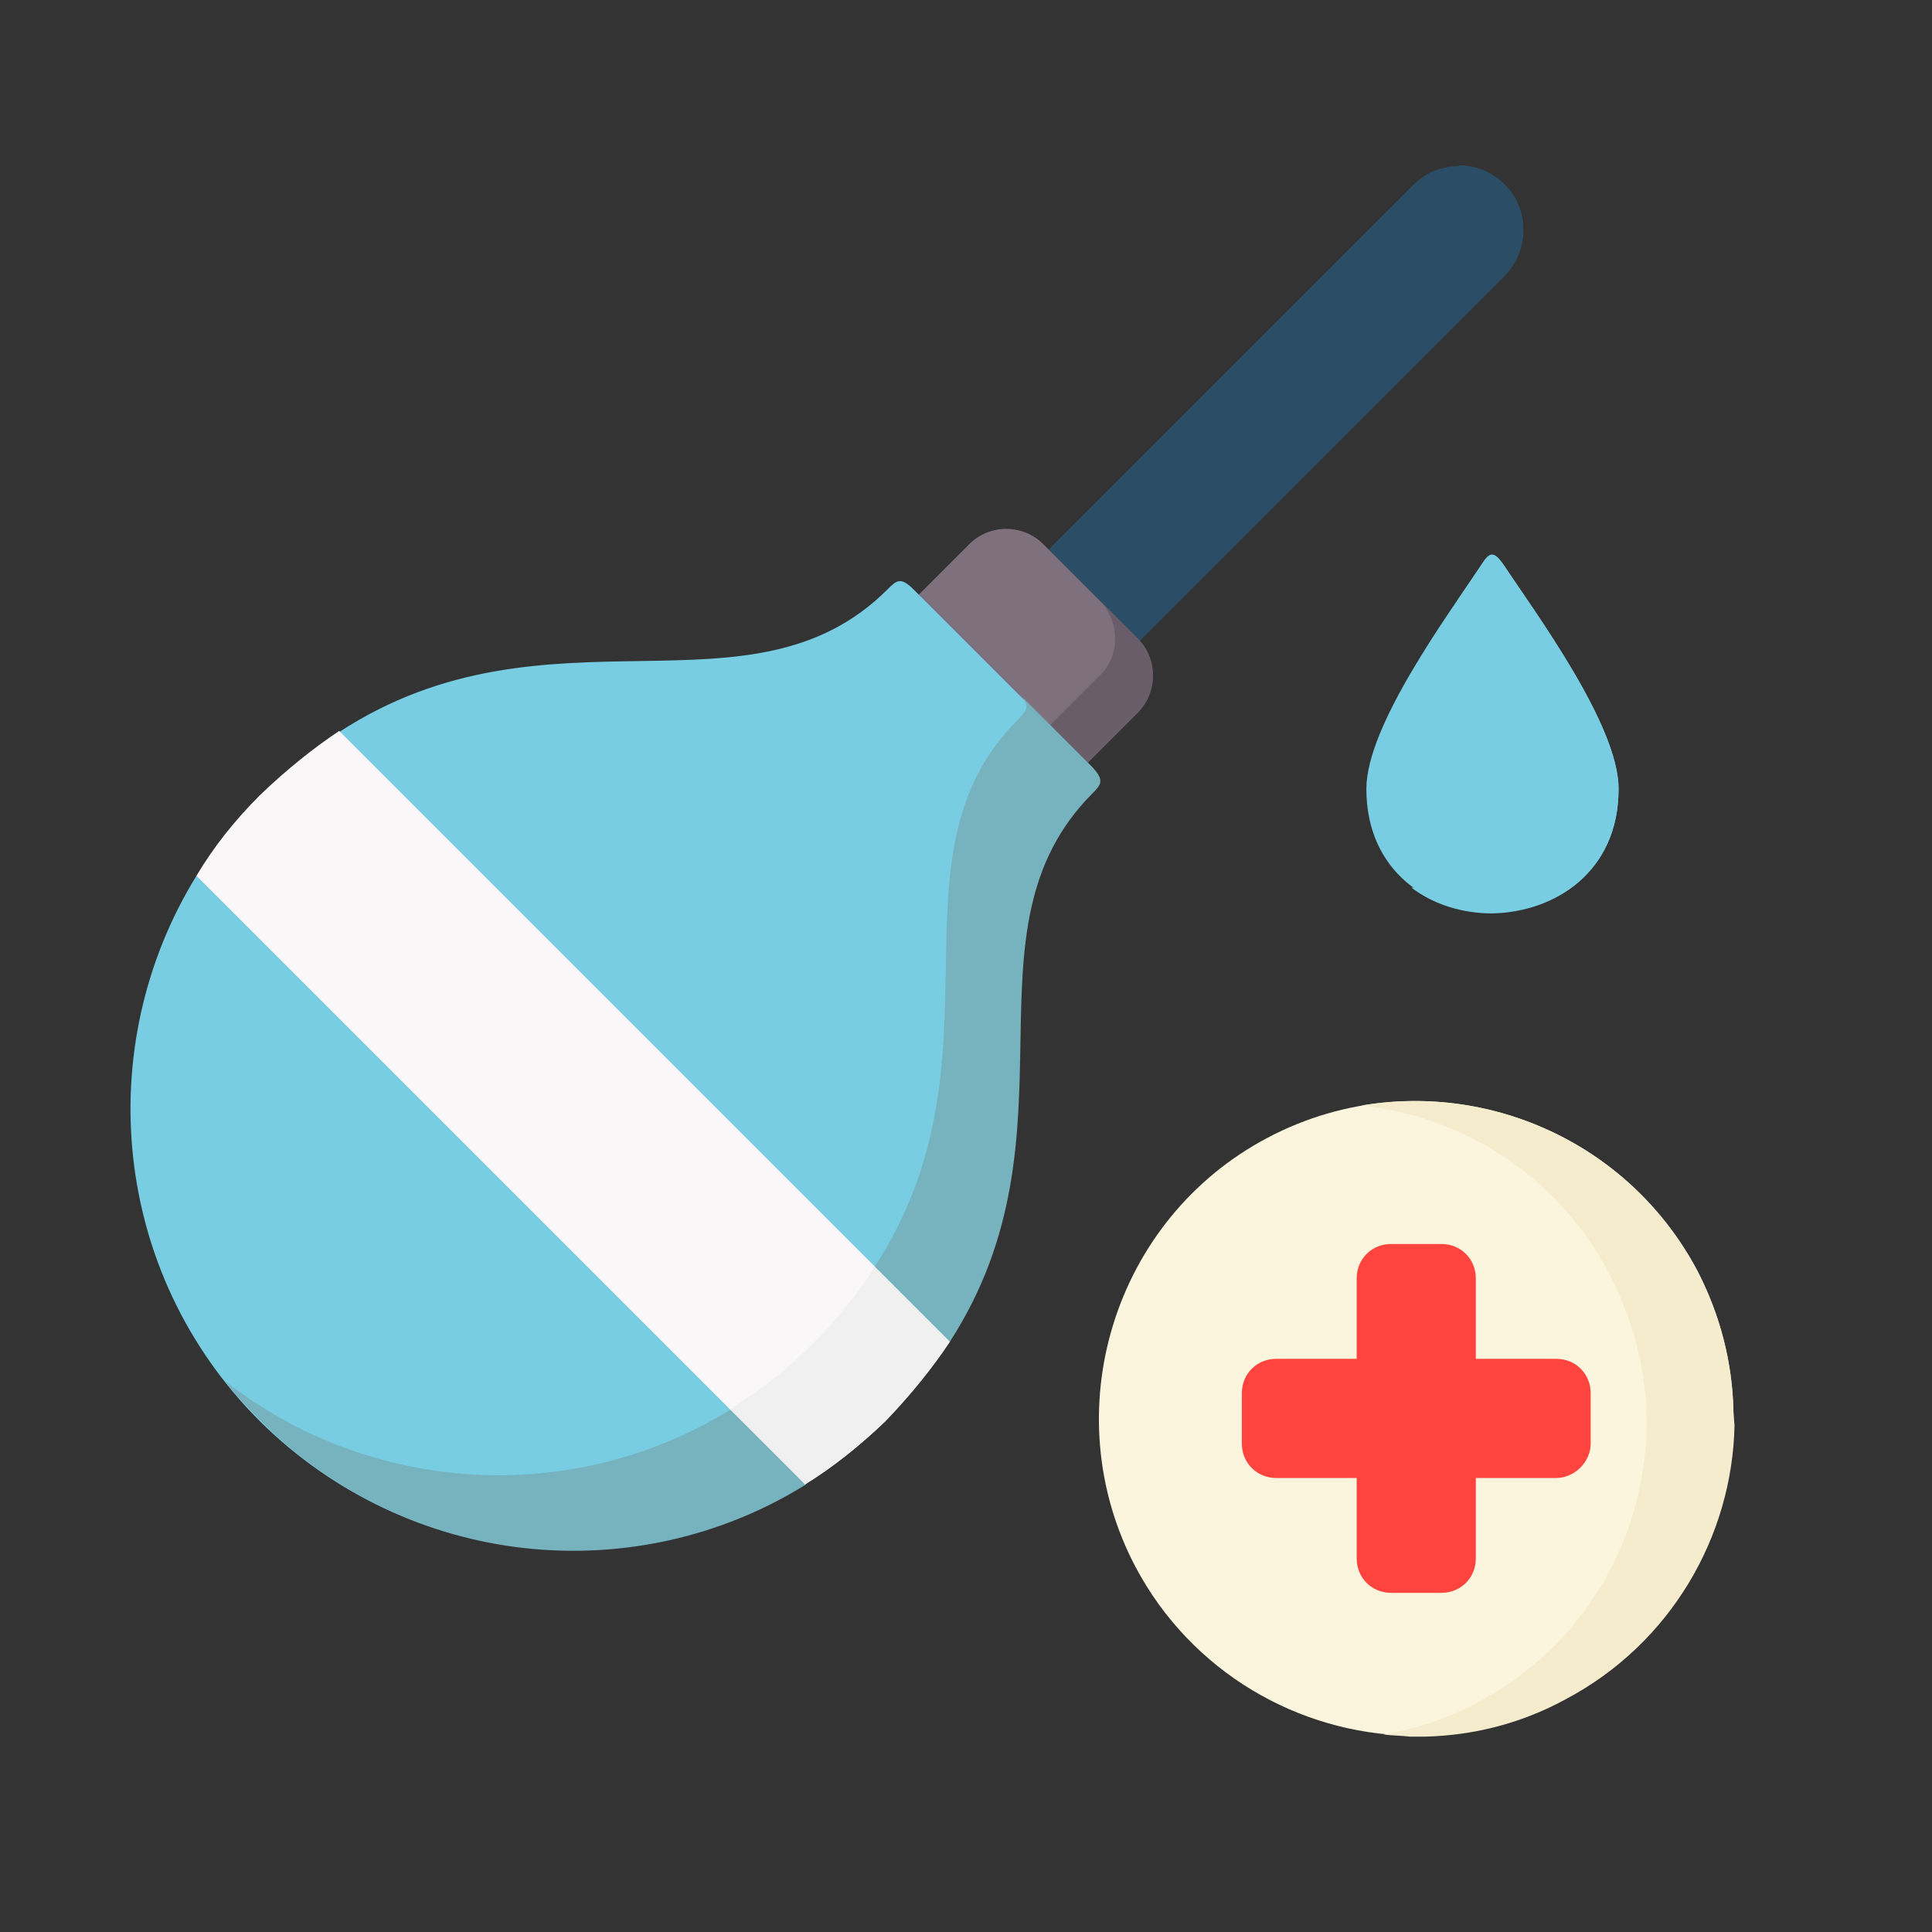 <?xml version="1.0" encoding="UTF-8"?>
<svg xmlns="http://www.w3.org/2000/svg" xmlns:xlink="http://www.w3.org/1999/xlink" id="Capa_1" x="0px" y="0px" viewBox="0 0 180 180" style="enable-background:new 0 0 180 180;" xml:space="preserve">
<rect x="0" y="0" width="180" height="180" fill="#333333" stroke="none"/>
<style type="text/css">
	.st0{fill:#2B4D66;}
	.st1{fill:#7E707D;}
	.st2{fill:#6A5D6A;}
	.st3{fill:#78CDE3;}
	.st4{fill:#F9F7F8;}
	.st5{fill:#77B2BF;}
	.st6{fill:#F0F0F0;}
	.st7{fill:#FAF5DC;}
	.st8{fill:#F5EBCD;}
	.st9{fill:#FF433E;}
</style>
<g>
	<path class="st0" d="M106.1,59.7C106,59.5,105.9,59.4,106.1,59.7z M140.2,17.2c-2.3-2.3-6.2-2.3-8.5,0l-34,34l2.9,6.8l5.6,1.7   l34-34C142.5,23.3,142.5,19.5,140.2,17.2z"></path>
</g>
<g>
	<path class="st0" d="M106.1,59.7C106,59.5,105.9,59.4,106.1,59.7z M140.2,17.2c-1.2-1.2-2.7-1.8-4.3-1.8l0,0   c2.3,2.3,1.2,5.4-1.1,7.7l-34.3,34.3l5.7,2.2l34-34C142.5,23.3,142.5,19.5,140.2,17.2z"></path>
</g>
<g>
	<path class="st1" d="M106,59.5l-8.3-8.3l-0.5-0.5c-1.9-1.9-5-1.9-6.9,0l-4.7,4.7l6,9.3l9.7,6.4l4.7-4.7   C107.8,64.5,107.9,61.4,106,59.5L106,59.5L106,59.5z"></path>
</g>
<g>
	<path class="st2" d="M106,66.4c1.9-1.9,1.9-5,0-6.9l0,0l-3.3-3.3l-0.2-0.2c0.7,0.7,1.1,1.6,1.3,2.5c0.3,1.6-0.1,3.2-1.3,4.4   l-4.7,4.7l3.5,3.5L106,66.4z"></path>
</g>
<g>
	<g>
		<path class="st3" d="M101.3,71.1L85.5,55.3l-0.4-0.4c-1.2-1.2-1.6-0.8-2.4,0c-12.8,12.8-31.6,0.6-51.1,13.3L51.7,96l36.7,29    c12.6-19.5,0.5-38.3,13.3-51.1c0.8-0.8,1.1-1.2,0-2.4L101.3,71.1z"></path>
	</g>
</g>
<g>
	<g>
		<path class="st3" d="M75,138.3l-25.6-33.4L18.3,81.6c-9.8,15.9-7.9,37,5.9,50.8C38,146.1,59.1,148.1,75,138.3z"></path>
	</g>
</g>
<g>
	<path class="st4" d="M88.5,125L31.6,68.1c-2.4,1.6-4.9,3.6-7.4,6c-2.3,2.3-4.3,4.8-5.9,7.5L75,138.3c2.6-1.6,5.1-3.6,7.5-5.9   C84.9,129.9,86.9,127.4,88.5,125L88.5,125z"></path>
</g>
<g>
	<path class="st5" d="M68.1,131.3c-14.5,9-33.4,8.1-47.1-2.6c1,1.3,2.1,2.5,3.3,3.7c13.8,13.8,34.9,15.8,50.8,5.9L68.1,131.3z"></path>
</g>
<g>
	<path class="st6" d="M88.5,125l-7-7c-0.2,0.3-0.4,0.6-0.6,1c-1.5,2.1-3.2,4.3-5.4,6.4c-2,2-4.1,3.7-6.4,5.2   c-0.4,0.2-0.7,0.5-1.1,0.7l7,7c2.6-1.6,5.1-3.6,7.5-5.9C84.9,129.9,86.9,127.4,88.5,125L88.5,125z"></path>
</g>
<g>
	<path class="st5" d="M88.5,125c12.6-19.5,0.5-38.3,13.3-51.1c0.8-0.8,1.1-1.2,0-2.4l-0.4-0.4l-6.5-6.5c1.1,1.1,0.8,1.5,0.1,2.3   L94.9,67C82,79.7,94.2,98.5,81.5,118L88.5,125z"></path>
</g>
<g>
	<g>
		<path class="st7" d="M158.1,118.3c-7.7-14.4-25.6-19.9-40-12.3s-19.9,25.6-12.3,40c5.2,9.8,15.2,15.5,25.5,15.7h1.3    c4.5-0.1,9-1.2,13.2-3.5c9.8-5.2,15.5-15.2,15.7-25.5v-1.3C161.4,127,160.3,122.5,158.1,118.3L158.1,118.3z"></path>
	</g>
	<g>
		<path class="st8" d="M161.5,131.5c-0.1-4.5-1.2-9-3.5-13.2c-6.1-11.6-18.9-17.4-31.2-15.3c9.5,1,18.3,6.5,23.1,15.6    c2.2,4.2,3.4,8.8,3.5,13.2v1.3c-0.2,10.4-5.9,20.3-15.7,25.5c-2.8,1.5-5.8,2.5-8.8,3c0.8,0.1,1.6,0.1,2.5,0.2h1.3    c4.5-0.1,9-1.2,13.2-3.5c9.8-5.2,15.5-15.2,15.7-25.5L161.5,131.5L161.5,131.5z"></path>
	</g>
	<g>
		<path class="st9" d="M148.2,134.5v-4.7c0-1.8-1.4-3.2-3.2-3.2h-7.5v-7.5c0-1.8-1.4-3.2-3.2-3.2h-4.7c-1.8,0-3.2,1.4-3.2,3.2v7.5    h-7.5c-1.8,0-3.2,1.4-3.2,3.2v4.7c0,1.8,1.4,3.2,3.2,3.2h7.5v7.5c0,1.8,1.4,3.2,3.2,3.2h4.7c1.8,0,3.2-1.4,3.2-3.2v-7.5h7.5    C146.7,137.7,148.2,136.2,148.2,134.5z"></path>
	</g>
</g>
<g>
	<g>
		<path class="st3" d="M150.8,73.5c0-5.9-7.6-16.2-10.8-21c-0.8-1.1-1.2-1.1-1.9,0c-3.2,4.8-10.8,15.1-10.8,21    c0,7.7,5.9,11.5,11.7,11.5C144.9,85,150.8,81.2,150.8,73.5L150.8,73.5z"></path>
	</g>
</g>
<g>
	<path class="st3" d="M150.8,73.5c0-5.9-7.6-16.2-10.8-21c-0.8-1.1-1.2-1.1-1.9,0c-0.6,0.9-1.4,2.1-2.3,3.4c3.3,5,6.9,11.2,6.9,15.3   c0,7.4-5.5,11.3-11.2,11.5c2.1,1.6,4.8,2.4,7.5,2.4C144.9,85,150.8,81.2,150.8,73.5L150.8,73.5z"></path>
</g>
</svg>
